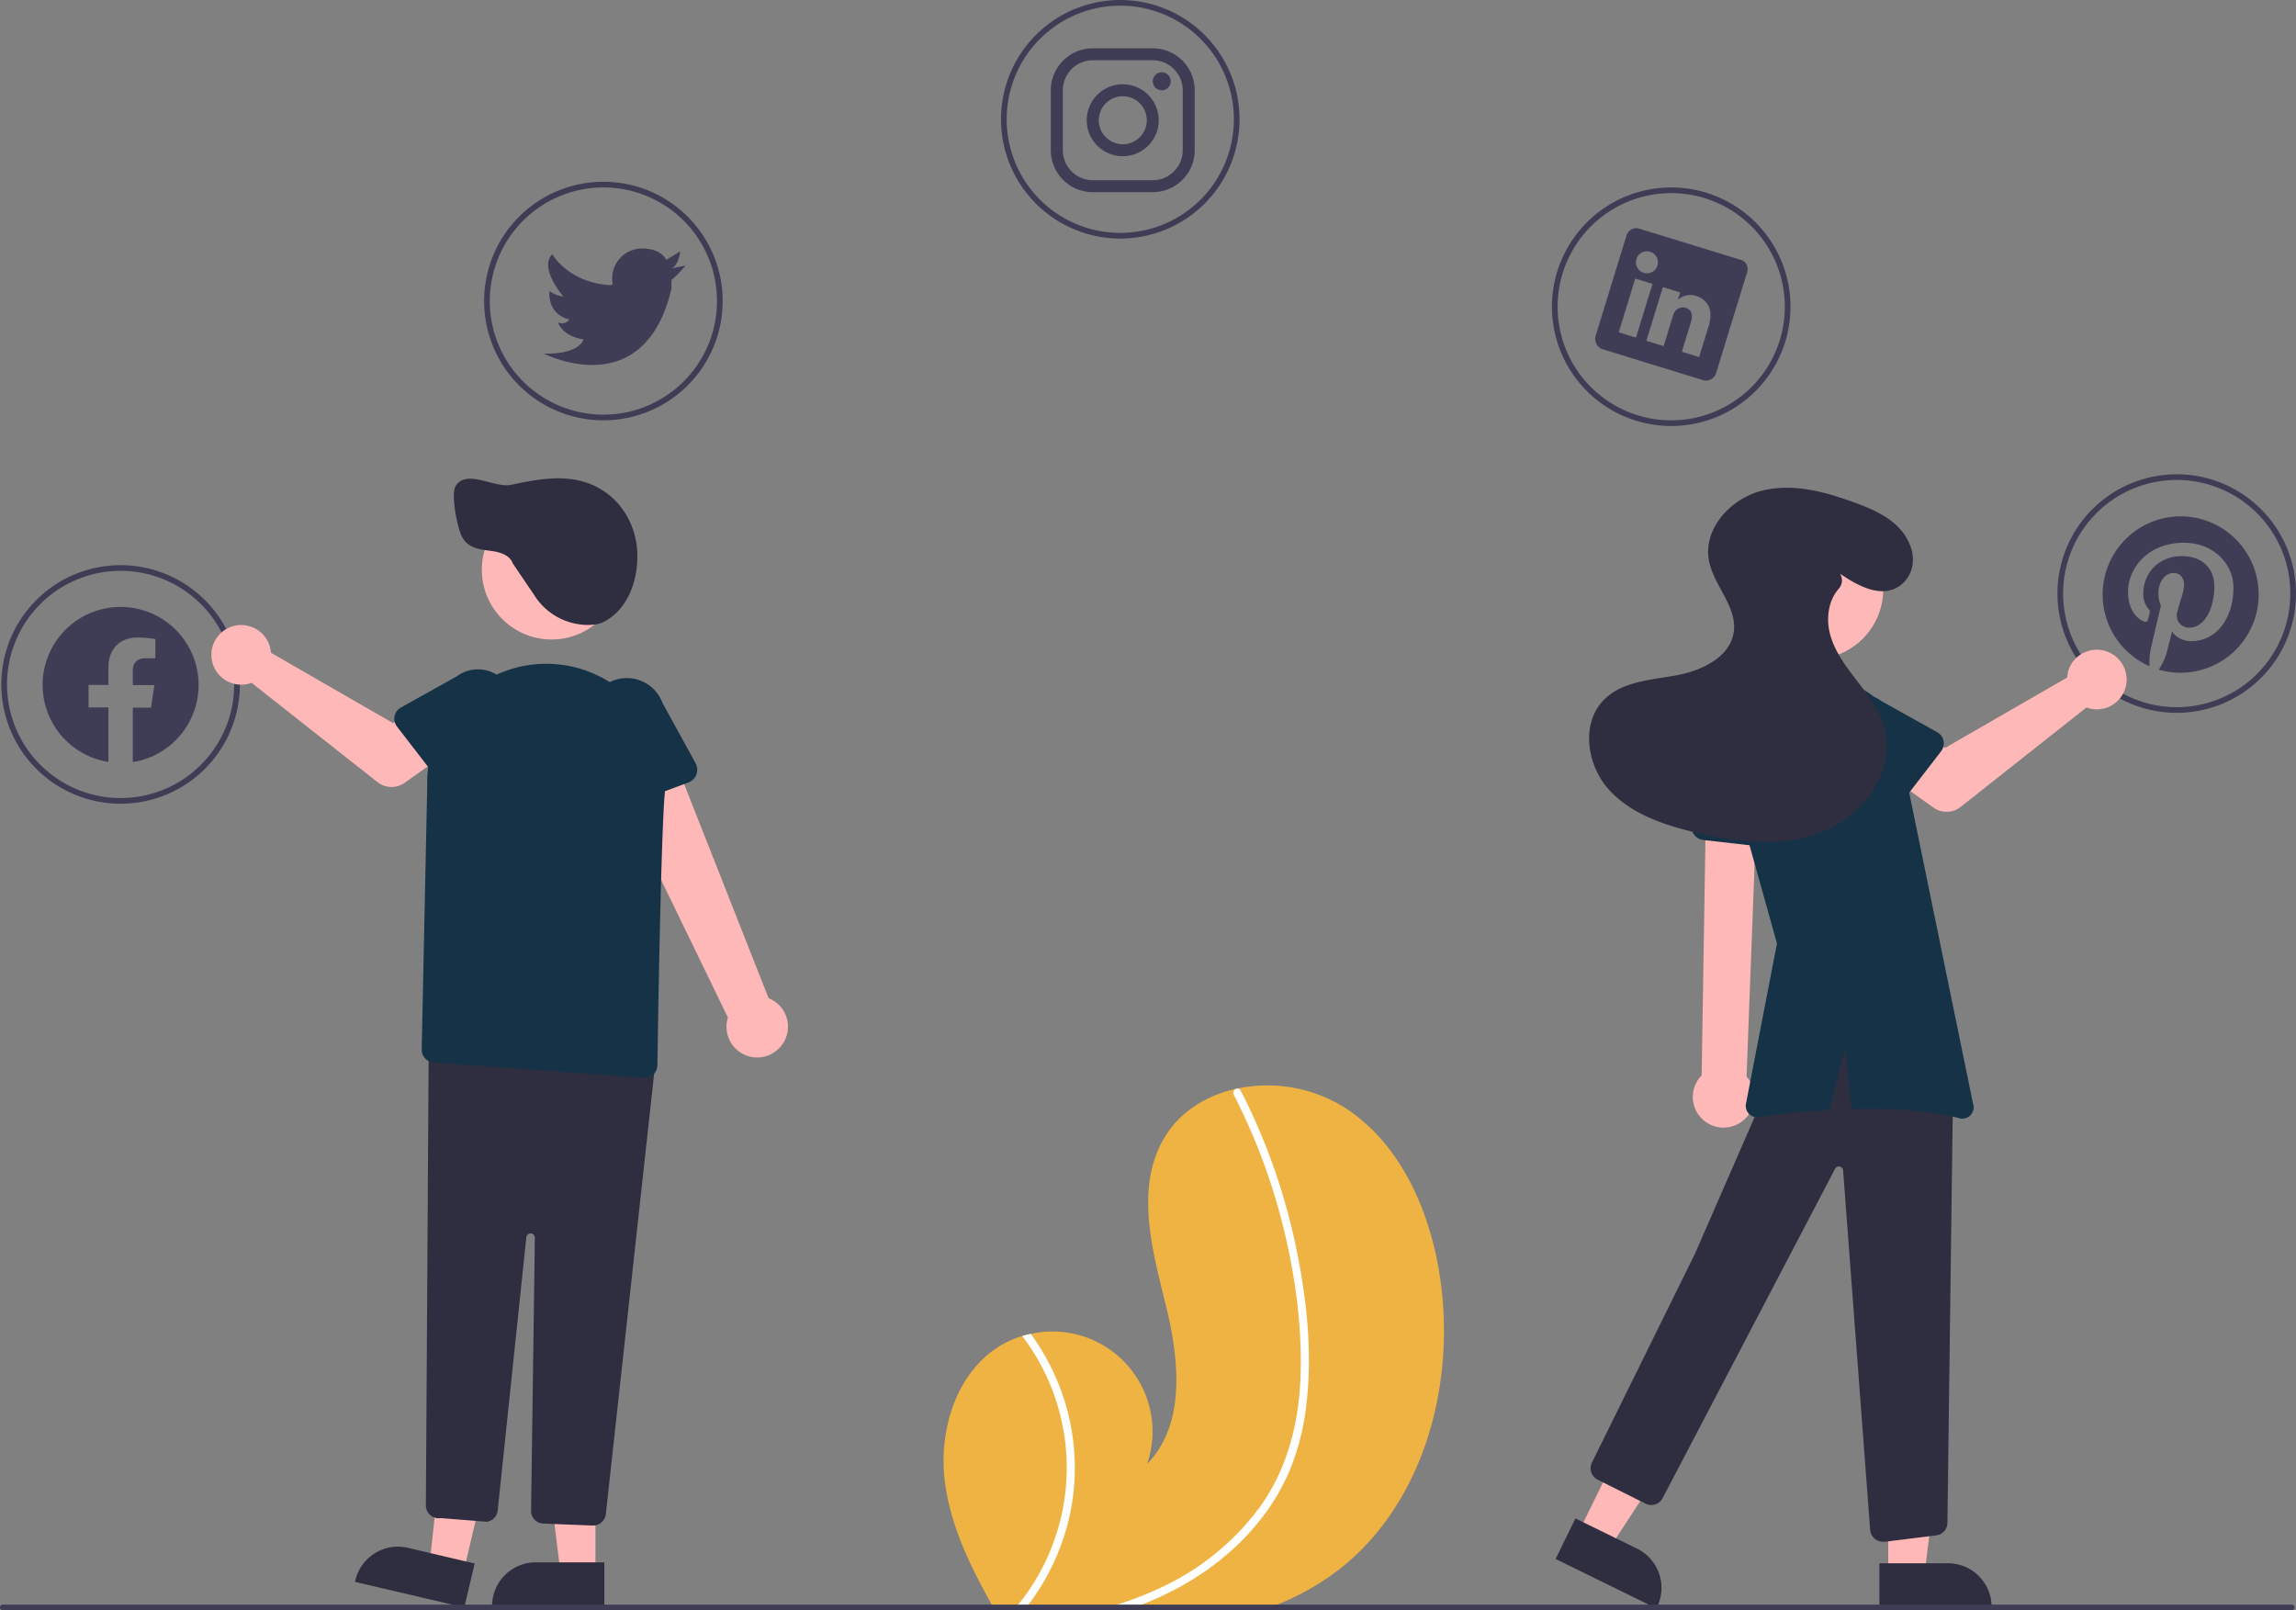 <svg xmlns="http://www.w3.org/2000/svg" id="ae72d77f-f397-4021-826a-c0dbbd2dad22" viewBox="0 0 808.47 567"><rect x="0" y="0" width="808.47" height="567" fill="#808080" stroke="none"/><defs><style>.cls-1{fill:#efb343;}.cls-2{fill:#fff;}.cls-3,.cls-7{fill:#3f3d56;}.cls-4{fill:#ffb8b8;}.cls-5{fill:#2f2e41;}.cls-6{fill:#163247;}.cls-7{fill-rule:evenodd;}</style></defs><title>All Things Digital</title><path class="cls-1" d="M469.11,554.42A90.31,90.31,0,0,1,449.72,565c-1.8.72-3.61,1.39-5.45,2H350.34c-.38-.66-.75-1.33-1.13-2-7.62-13.64-14.53-27.81-16.49-43.22-2.35-18.5,4.24-39.45,20.53-48.54a32.14,32.14,0,0,1,6.74-2.82c1-.3,2-.54,3-.75a35.22,35.22,0,0,1,40.95,45.78c13.81-14.16,11.23-37.12,6.47-56.31s-10.55-40.55-.84-57.79c5.39-9.59,14.88-15.54,25.52-17.94l1-.2A51.4,51.4,0,0,1,473,389.68c20.36,12.82,30.81,37.15,34.2,61C512.63,489,500.53,531.77,469.11,554.42Z"></path><path class="cls-2" d="M370.32,481.89a79.14,79.14,0,0,1,6.84,49.29,81.24,81.24,0,0,1-15,33.82c-.51.68-1,1.35-1.56,2h-3.71c.57-.65,1.13-1.32,1.66-2a76.55,76.55,0,0,0,1.4-94.58c1-.3,2-.54,3-.75A80.29,80.29,0,0,1,370.32,481.89Z"></path><path class="cls-2" d="M460.18,493a87.12,87.12,0,0,1-6,24.62,76.16,76.16,0,0,1-11.78,19.24c-9.93,11.95-23.07,20.94-37.34,26.92q-1.56.66-3.15,1.26c-1.84.72-3.7,1.38-5.57,2H386.18c2.39-.6,4.77-1.27,7.12-2a119.07,119.07,0,0,0,16.31-6.43,90.53,90.53,0,0,0,33.88-27.79c9.49-13.1,13.68-28.85,14.4-44.86.76-17.13-1.47-34.57-5.38-51.24a214.8,214.8,0,0,0-18.07-49.23,1.55,1.55,0,0,1,.61-2,1.36,1.36,0,0,1,1-.2,1.14,1.14,0,0,1,.76.64c1,1.93,2,3.86,2.89,5.81a217.73,217.73,0,0,1,17,51.08C460.14,457.78,462,475.61,460.18,493Z"></path><path class="cls-3" d="M42.47,283a42,42,0,1,1,42-42A42,42,0,0,1,42.47,283Zm0-82a40,40,0,1,0,40,40A40,40,0,0,0,42.47,201Z"></path><path class="cls-3" d="M212.47,148a42,42,0,1,1,42-42A42,42,0,0,1,212.47,148Zm0-82a40,40,0,1,0,40,40A40,40,0,0,0,212.47,66Z"></path><path class="cls-3" d="M394.47,84a42,42,0,1,1,42-42A42,42,0,0,1,394.47,84Zm0-82a40,40,0,1,0,40,40A40,40,0,0,0,394.47,2Z"></path><path class="cls-3" d="M588.47,150a42,42,0,1,1,42-42A42,42,0,0,1,588.47,150Zm0-82a40,40,0,1,0,40,40A40,40,0,0,0,588.47,68Z"></path><path class="cls-3" d="M766.47,251a42,42,0,1,1,42-42A42,42,0,0,1,766.47,251Zm0-82a40,40,0,1,0,40,40A40,40,0,0,0,766.47,169Z"></path><path class="cls-3" d="M236.47,94.5l5-1s-4.2,4.7-5,5h0a21.45,21.45,0,0,0,0,3c-9.6,41.2-45,23-45,23,12.9.3,14-5,14-5-7.5-1.1-9-6-9-6a3.1,3.1,0,0,0,4-1c-8.1-2.1-7-10-7-10a10.48,10.48,0,0,0,4.9,1.9c-.9-1.1-8.5-10.2-3.9-14.9,0,0,5.6,10,20.3,10.9l1-.2a7.75,7.75,0,0,1-.2-2.2,10.5,10.5,0,0,1,10.5-10.5h0c7,0,8.5,4,8.5,4l5-3C239.47,88.5,239,93.5,236.47,94.5Z"></path><polygon class="cls-4" points="555.8 539.63 566.81 545.03 592.86 505.14 576.61 497.17 555.8 539.63"></polygon><path class="cls-5" d="M554.75,534.66l21.68,10.63h0a15.39,15.39,0,0,1,7.05,20.59h0l-.22.45-35.5-17.4Z"></path><polygon class="cls-4" points="664.89 558.44 677.15 558.44 682.99 511.15 664.89 511.15 664.89 558.44"></polygon><path class="cls-5" d="M661.77,550.44h24.14a15.39,15.39,0,0,1,15.39,15.39h0v.5H661.77Z"></path><circle class="cls-4" cx="638.56" cy="207.53" r="24.56"></circle><path class="cls-5" d="M663,542.85a4.5,4.5,0,0,1-4.49-4.31L649,412.18a1.49,1.49,0,0,0-1.55-1.45,1.52,1.52,0,0,0-1.28.8l-60.73,116a4.51,4.51,0,0,1-6,1.93L562.54,521a4.51,4.51,0,0,1-2-6l36.24-73.43,24-55c9.27-18.24,19.11-27.65,30.08-28.75,11.26-1.12,23.28,6.62,36.76,23.67l.11.14v.18l-2,154.35a4.48,4.48,0,0,1-4.08,4.48l-18.17,2.26Z"></path><path class="cls-4" d="M612.64,395.38a10.75,10.75,0,0,0,3.5-14.79,10.31,10.31,0,0,0-1.14-1.51l3.71-97.86-18,2.24-1.52,95.2a10.8,10.8,0,0,0,13.45,16.72Z"></path><path class="cls-6" d="M624,298.52l-24.17-2.75a4.81,4.81,0,0,1-4.24-5.33,4.19,4.19,0,0,1,.13-.69L602,266.31a13.38,13.38,0,0,1,26.57,3.1l.83,24.16a4.82,4.82,0,0,1-4.65,5,4.22,4.22,0,0,1-.71,0Z"></path><path class="cls-4" d="M728.15,236.92a11.38,11.38,0,0,0-.24,1.64l-43,24.78-10.44-6-11.13,14.58,17.45,12.43a8,8,0,0,0,9.6-.23l44.29-35a10.5,10.5,0,1,0-6.2-13.49,11.16,11.16,0,0,0-.37,1.25Z"></path><path class="cls-6" d="M683.52,264.52l-13.89,18a4.5,4.5,0,0,1-6.31.82,5.23,5.23,0,0,1-.49-.45l-15.72-16.32a12.5,12.5,0,0,1,15.33-19.74l19.71,11a4.51,4.51,0,0,1,1.73,6.13,6.49,6.49,0,0,1-.36.55Z"></path><path class="cls-6" d="M694.84,389.06,668.19,259.23a24.34,24.34,0,0,0-27.85-19.11l-8.89,1.48A23.8,23.8,0,0,0,616,251.26h0a33.24,33.24,0,0,0-5,28.31l14.71,52.65-10.92,56.41a4,4,0,0,0,3.16,4.69,3.71,3.71,0,0,0,1.33,0c5.46-.78,14.47-1.89,24.82-2.5l5.61-21.63L652,390.5c12.71-.35,26.51.27,37.9,3.23a4,4,0,0,0,5-4.67Z"></path><path class="cls-5" d="M648,202.06c6.31,4.32,14.6,8.77,21,4.16,4.23-3,5.57-8.61,3.85-13.52-3.09-8.83-11.57-12.72-19.68-15.69-10.55-3.88-22-7-32.91-4.19s-20.51,13.32-18.54,24.38c1.58,8.89,10,16.29,8.78,25.25s-11.34,13.75-20.29,15.36-19,2.13-25.39,8.56c-8.2,8.2-6.15,22.85,1.57,31.51s19.36,12.58,30.65,15.25c15,3.53,31.13,5.39,45.33-.48s25.26-21.65,21.15-36.46c-1.74-6.25-5.84-11.54-9.79-16.68s-8-10.53-9.48-16.84c-1.25-5.26-.32-11.37,3.17-15.32a4.42,4.42,0,0,0,.59-5.18Z"></path><path class="cls-3" d="M405.91,21.22a10.6,10.6,0,0,1,10.56,10.56V52.9a10.59,10.59,0,0,1-10.56,10.55H384.79A10.57,10.57,0,0,1,374.24,52.9V31.78a10.59,10.59,0,0,1,10.55-10.56h21.12m0-4.22H384.79A14.83,14.83,0,0,0,370,31.78V52.9a14.84,14.84,0,0,0,14.78,14.78h21.12A14.83,14.83,0,0,0,420.69,52.9V31.78A14.82,14.82,0,0,0,405.91,17Z"></path><path class="cls-3" d="M409.08,31.78a3.16,3.16,0,1,1,3.16-3.15,3.16,3.16,0,0,1-3.16,3.15Z"></path><path class="cls-3" d="M395.35,33.89a8.45,8.45,0,1,1-8.44,8.45,8.45,8.45,0,0,1,8.44-8.45h0m0-4.22A12.67,12.67,0,1,0,408,42.34h0a12.67,12.67,0,0,0-12.67-12.67Z"></path><polygon class="cls-4" points="163.17 553.73 151.24 550.92 156.4 503.55 174.01 507.7 163.17 553.73"></polygon><path class="cls-5" d="M163.49,566,125,557l.11-.49A15.4,15.4,0,0,1,143.63,545h0l23.5,5.53Z"></path><polygon class="cls-4" points="209.67 554.13 197.41 554.13 191.58 506.84 209.67 506.84 209.67 554.13"></polygon><path class="cls-5" d="M212.8,566H173.27v-.5a15.38,15.38,0,0,1,15.38-15.38H212.8Z"></path><path class="cls-4" d="M275.88,367.12a10.74,10.74,0,0,0-3.54-14.78,10.23,10.23,0,0,0-1.69-.84l-35.9-91-20,12.13,41.57,85.66a10.8,10.8,0,0,0,19.53,8.86Z"></path><path class="cls-6" d="M242.38,275.53,219.57,284a4.81,4.81,0,0,1-6.19-2.84,5.31,5.31,0,0,1-.2-.68l-5-23.74a13.37,13.37,0,0,1,25.11-9.21l11.63,21.19a4.81,4.81,0,0,1-1.9,6.54,4.22,4.22,0,0,1-.65.3Z"></path><path class="cls-5" d="M208.86,537.16h-.18l-17.38-.69A4.48,4.48,0,0,1,187,531.9l1.33-96a1.5,1.5,0,0,0-3-.18l-10.08,96.11a4.52,4.52,0,0,1-3.74,4h-.06l-16.31-1.29a4.5,4.5,0,0,1-5.13-3.77,5.49,5.49,0,0,1-.05-.7l1-162.78,80,5.07L213.33,533.15A4.53,4.53,0,0,1,208.86,537.16Z"></path><circle class="cls-4" cx="194.22" cy="200.61" r="24.56"></circle><path class="cls-6" d="M227,379.5h-.34l-74-5.41a4.51,4.51,0,0,1-4.17-4.58l1.95-92.91a41.91,41.91,0,0,1,83.8-1.92,41.19,41.19,0,0,1-.16,4.71c-1.29,14.32-2.32,76.87-2.6,95.7A4.49,4.49,0,0,1,227,379.5Z"></path><path class="cls-4" d="M95.15,228.19a9.14,9.14,0,0,1,.24,1.64l43,24.78,10.44-6,11.13,14.58-17.45,12.43a8,8,0,0,1-9.6-.23L88.58,240.43a10.5,10.5,0,1,1,6.2-13.49,11.16,11.16,0,0,1,.37,1.25Z"></path><path class="cls-6" d="M138.94,252.14a4.49,4.49,0,0,1,2.21-3l19.71-11a12.5,12.5,0,0,1,15.33,19.74l-15.72,16.32a4.49,4.49,0,0,1-6.36.12,3.42,3.42,0,0,1-.44-.49l-13.88-18A4.51,4.51,0,0,1,138.94,252.14Z"></path><path class="cls-5" d="M206.92,220.05a22.35,22.35,0,0,1-18.85-10.58c-.22-.34-1.4-2.08-2.77-4.09-3.85-5.64-4.75-7-4.82-7.18-1-2.69-4.35-3.73-6.94-4.12-.48-.08-1-.14-1.46-.21-3.65-.49-7.42-1-9.48-5-1.52-2.94-4-14.91-2.1-17.84,2.39-3.67,7-2.48,11.41-1.33,2.83.74,5.77,1.5,8.1,1,10.13-2.11,21.61-4.5,31.75,1.68,8.07,4.91,12.93,14.19,12.67,24.21-.28,10.77-5,19.26-12.56,22.73l-1.58.46-.89.11A20.5,20.5,0,0,1,206.92,220.05Z"></path><path class="cls-3" d="M767.94,181.8a27.54,27.54,0,0,0-11.05,52.77,24,24,0,0,1,.48-6.32l3.54-15a10.53,10.53,0,0,1-.89-4.35c0-4.09,2.36-7.14,5.31-7.14,2.51,0,3.72,1.89,3.72,4.14,0,2.52-1.61,6.28-2.44,9.77A4.27,4.27,0,0,0,771,221c5.21,0,8.72-6.7,8.72-14.64,0-6-4.07-10.55-11.45-10.55-8.35,0-13.57,6.23-13.57,13.19a8,8,0,0,0,1.82,5.4,1.35,1.35,0,0,1,.4,1.53c-.14.51-.43,1.73-.57,2.22a.94.94,0,0,1-1.08.78,1.14,1.14,0,0,1-.3-.09c-3.84-1.58-5.64-5.78-5.64-10.53,0-7.82,6.6-17.2,19.69-17.2,10.51,0,17.43,7.61,17.43,15.77,0,10.81-6,18.88-14.86,18.88-3,0-5.77-1.61-6.73-3.43,0,0-1.6,6.34-1.94,7.57a22.9,22.9,0,0,1-2.77,5.9,27.54,27.54,0,1,0,7.82-54Z"></path><path class="cls-3" d="M612.85,91.47l-35.43-10.9a3.62,3.62,0,0,0-4.64,2.17v0l-10.92,35.5a3.9,3.9,0,0,0,2.5,4.75l35.42,10.9a3.7,3.7,0,0,0,4.52-2.59l10.92-35.5a3.41,3.41,0,0,0-2.18-4.3Zm-36.78,27.41L570,117,575.8,98.1l6.08,1.87Zm3.87-22.65h-.05a3.87,3.87,0,1,1,.05,0Zm18.35,29.49-6.08-1.87,3.18-10.34c.76-2.48.4-4.44-1.8-5.12a3.47,3.47,0,0,0-3.81,1.29,4.17,4.17,0,0,0-.67,1.43l-3.31,10.76L579.72,120l5.81-18.9,6.08,1.87-.81,2.63a6.45,6.45,0,0,1,6.43-1.39c4,1.23,6.21,4.79,4.46,10.46Z"></path><path class="cls-7" d="M69.93,241.16a27.46,27.46,0,1,0-31.75,27.13V249.1h-7v-7.94h7v-6c0-6.88,4.1-10.68,10.37-10.68a42.32,42.32,0,0,1,6.15.54v6.76H51.23c-3.41,0-4.47,2.11-4.47,4.29v5.15h7.61l-1.21,7.94h-6.4v19.18a27.47,27.47,0,0,0,23.17-27.13Z"></path><path class="cls-3" d="M808,566a1,1,0,0,1-1,1H1a1,1,0,0,1,0-2H807A1,1,0,0,1,808,566Z"></path></svg>